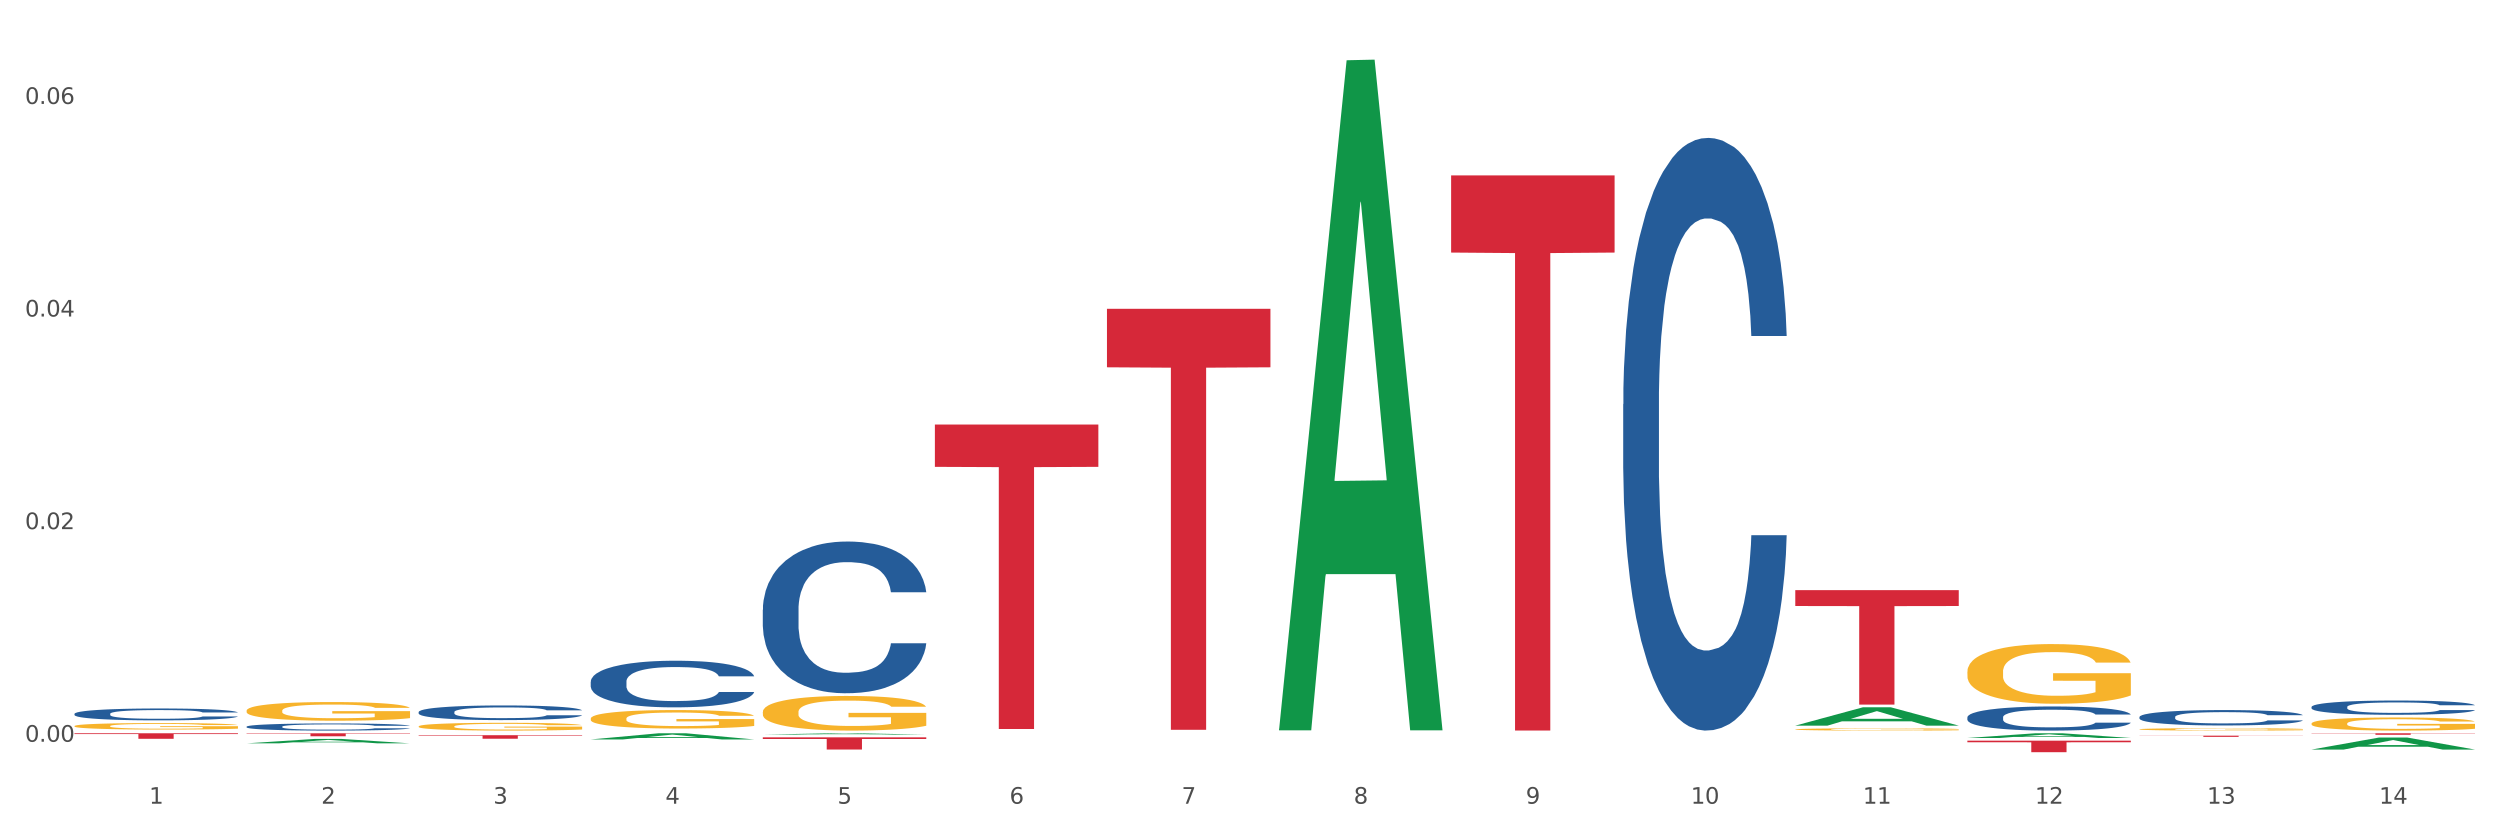 <?xml version="1.0" encoding="utf-8" standalone="no"?>
<!DOCTYPE svg PUBLIC "-//W3C//DTD SVG 1.1//EN"
  "http://www.w3.org/Graphics/SVG/1.1/DTD/svg11.dtd">
<svg xmlns:xlink="http://www.w3.org/1999/xlink" width="1080pt" height="360pt" viewBox="0 0 1080 360" xmlns="http://www.w3.org/2000/svg" version="1.1">
 <rect x="0" y="0" width="1080" height="360" fill="#333333" stroke="none"/>
 <defs>
  <style type="text/css">*{stroke-linejoin: round; stroke-linecap: butt}</style>
 </defs>
 <g id="figure_1">
  <g id="patch_1">
   <path d="M 0 360 
L 1080 360 
L 1080 0 
L 0 0 
z
" style="fill: #ffffff; stroke: #ffffff; stroke-linejoin: miter"/>
  </g>
  <g id="axes_1">
   <g id="matplotlib.axis_1">
    <g id="xtick_1">
     <g id="text_1">
      <!-- 1 -->
      <g style="fill: #4d4d4d" transform="translate(64.432 347.204) scale(0.096 -0.096)">
       <defs>
        <path id="DejaVuSans-31" d="M 794 531 
L 1825 531 
L 1825 4091 
L 703 3866 
L 703 4441 
L 1819 4666 
L 2450 4666 
L 2450 531 
L 3481 531 
L 3481 0 
L 794 0 
L 794 531 
z
" transform="scale(0.016)"/>
       </defs>
       <use xlink:href="#DejaVuSans-31"/>
      </g>
     </g>
    </g>
    <g id="xtick_2">
     <g id="text_2">
      <!-- 2 -->
      <g style="fill: #4d4d4d" transform="translate(138.771 347.204) scale(0.096 -0.096)">
       <defs>
        <path id="DejaVuSans-32" d="M 1228 531 
L 3431 531 
L 3431 0 
L 469 0 
L 469 531 
Q 828 903 1448 1529 
Q 2069 2156 2228 2338 
Q 2531 2678 2651 2914 
Q 2772 3150 2772 3378 
Q 2772 3750 2511 3984 
Q 2250 4219 1831 4219 
Q 1534 4219 1204 4116 
Q 875 4013 500 3803 
L 500 4441 
Q 881 4594 1212 4672 
Q 1544 4750 1819 4750 
Q 2544 4750 2975 4387 
Q 3406 4025 3406 3419 
Q 3406 3131 3298 2873 
Q 3191 2616 2906 2266 
Q 2828 2175 2409 1742 
Q 1991 1309 1228 531 
z
" transform="scale(0.016)"/>
       </defs>
       <use xlink:href="#DejaVuSans-32"/>
      </g>
     </g>
    </g>
    <g id="xtick_3">
     <g id="text_3">
      <!-- 3 -->
      <g style="fill: #4d4d4d" transform="translate(213.109 347.204) scale(0.096 -0.096)">
       <defs>
        <path id="DejaVuSans-33" d="M 2597 2516 
Q 3050 2419 3304 2112 
Q 3559 1806 3559 1356 
Q 3559 666 3084 287 
Q 2609 -91 1734 -91 
Q 1441 -91 1130 -33 
Q 819 25 488 141 
L 488 750 
Q 750 597 1062 519 
Q 1375 441 1716 441 
Q 2309 441 2620 675 
Q 2931 909 2931 1356 
Q 2931 1769 2642 2001 
Q 2353 2234 1838 2234 
L 1294 2234 
L 1294 2753 
L 1863 2753 
Q 2328 2753 2575 2939 
Q 2822 3125 2822 3475 
Q 2822 3834 2567 4026 
Q 2313 4219 1838 4219 
Q 1578 4219 1281 4162 
Q 984 4106 628 3988 
L 628 4550 
Q 988 4650 1302 4700 
Q 1616 4750 1894 4750 
Q 2613 4750 3031 4423 
Q 3450 4097 3450 3541 
Q 3450 3153 3228 2886 
Q 3006 2619 2597 2516 
z
" transform="scale(0.016)"/>
       </defs>
       <use xlink:href="#DejaVuSans-33"/>
      </g>
     </g>
    </g>
    <g id="xtick_4">
     <g id="text_4">
      <!-- 4 -->
      <g style="fill: #4d4d4d" transform="translate(287.448 347.204) scale(0.096 -0.096)">
       <defs>
        <path id="DejaVuSans-34" d="M 2419 4116 
L 825 1625 
L 2419 1625 
L 2419 4116 
z
M 2253 4666 
L 3047 4666 
L 3047 1625 
L 3713 1625 
L 3713 1100 
L 3047 1100 
L 3047 0 
L 2419 0 
L 2419 1100 
L 313 1100 
L 313 1709 
L 2253 4666 
z
" transform="scale(0.016)"/>
       </defs>
       <use xlink:href="#DejaVuSans-34"/>
      </g>
     </g>
    </g>
    <g id="xtick_5">
     <g id="text_5">
      <!-- 5 -->
      <g style="fill: #4d4d4d" transform="translate(361.787 347.204) scale(0.096 -0.096)">
       <defs>
        <path id="DejaVuSans-35" d="M 691 4666 
L 3169 4666 
L 3169 4134 
L 1269 4134 
L 1269 2991 
Q 1406 3038 1543 3061 
Q 1681 3084 1819 3084 
Q 2600 3084 3056 2656 
Q 3513 2228 3513 1497 
Q 3513 744 3044 326 
Q 2575 -91 1722 -91 
Q 1428 -91 1123 -41 
Q 819 9 494 109 
L 494 744 
Q 775 591 1075 516 
Q 1375 441 1709 441 
Q 2250 441 2565 725 
Q 2881 1009 2881 1497 
Q 2881 1984 2565 2268 
Q 2250 2553 1709 2553 
Q 1456 2553 1204 2497 
Q 953 2441 691 2322 
L 691 4666 
z
" transform="scale(0.016)"/>
       </defs>
       <use xlink:href="#DejaVuSans-35"/>
      </g>
     </g>
    </g>
    <g id="xtick_6">
     <g id="text_6">
      <!-- 6 -->
      <g style="fill: #4d4d4d" transform="translate(436.125 347.204) scale(0.096 -0.096)">
       <defs>
        <path id="DejaVuSans-36" d="M 2113 2584 
Q 1688 2584 1439 2293 
Q 1191 2003 1191 1497 
Q 1191 994 1439 701 
Q 1688 409 2113 409 
Q 2538 409 2786 701 
Q 3034 994 3034 1497 
Q 3034 2003 2786 2293 
Q 2538 2584 2113 2584 
z
M 3366 4563 
L 3366 3988 
Q 3128 4100 2886 4159 
Q 2644 4219 2406 4219 
Q 1781 4219 1451 3797 
Q 1122 3375 1075 2522 
Q 1259 2794 1537 2939 
Q 1816 3084 2150 3084 
Q 2853 3084 3261 2657 
Q 3669 2231 3669 1497 
Q 3669 778 3244 343 
Q 2819 -91 2113 -91 
Q 1303 -91 875 529 
Q 447 1150 447 2328 
Q 447 3434 972 4092 
Q 1497 4750 2381 4750 
Q 2619 4750 2861 4703 
Q 3103 4656 3366 4563 
z
" transform="scale(0.016)"/>
       </defs>
       <use xlink:href="#DejaVuSans-36"/>
      </g>
     </g>
    </g>
    <g id="xtick_7">
     <g id="text_7">
      <!-- 7 -->
      <g style="fill: #4d4d4d" transform="translate(510.464 347.204) scale(0.096 -0.096)">
       <defs>
        <path id="DejaVuSans-37" d="M 525 4666 
L 3525 4666 
L 3525 4397 
L 1831 0 
L 1172 0 
L 2766 4134 
L 525 4134 
L 525 4666 
z
" transform="scale(0.016)"/>
       </defs>
       <use xlink:href="#DejaVuSans-37"/>
      </g>
     </g>
    </g>
    <g id="xtick_8">
     <g id="text_8">
      <!-- 8 -->
      <g style="fill: #4d4d4d" transform="translate(584.803 347.204) scale(0.096 -0.096)">
       <defs>
        <path id="DejaVuSans-38" d="M 2034 2216 
Q 1584 2216 1326 1975 
Q 1069 1734 1069 1313 
Q 1069 891 1326 650 
Q 1584 409 2034 409 
Q 2484 409 2743 651 
Q 3003 894 3003 1313 
Q 3003 1734 2745 1975 
Q 2488 2216 2034 2216 
z
M 1403 2484 
Q 997 2584 770 2862 
Q 544 3141 544 3541 
Q 544 4100 942 4425 
Q 1341 4750 2034 4750 
Q 2731 4750 3128 4425 
Q 3525 4100 3525 3541 
Q 3525 3141 3298 2862 
Q 3072 2584 2669 2484 
Q 3125 2378 3379 2068 
Q 3634 1759 3634 1313 
Q 3634 634 3220 271 
Q 2806 -91 2034 -91 
Q 1263 -91 848 271 
Q 434 634 434 1313 
Q 434 1759 690 2068 
Q 947 2378 1403 2484 
z
M 1172 3481 
Q 1172 3119 1398 2916 
Q 1625 2713 2034 2713 
Q 2441 2713 2670 2916 
Q 2900 3119 2900 3481 
Q 2900 3844 2670 4047 
Q 2441 4250 2034 4250 
Q 1625 4250 1398 4047 
Q 1172 3844 1172 3481 
z
" transform="scale(0.016)"/>
       </defs>
       <use xlink:href="#DejaVuSans-38"/>
      </g>
     </g>
    </g>
    <g id="xtick_9">
     <g id="text_9">
      <!-- 9 -->
      <g style="fill: #4d4d4d" transform="translate(659.142 347.204) scale(0.096 -0.096)">
       <defs>
        <path id="DejaVuSans-39" d="M 703 97 
L 703 672 
Q 941 559 1184 500 
Q 1428 441 1663 441 
Q 2288 441 2617 861 
Q 2947 1281 2994 2138 
Q 2813 1869 2534 1725 
Q 2256 1581 1919 1581 
Q 1219 1581 811 2004 
Q 403 2428 403 3163 
Q 403 3881 828 4315 
Q 1253 4750 1959 4750 
Q 2769 4750 3195 4129 
Q 3622 3509 3622 2328 
Q 3622 1225 3098 567 
Q 2575 -91 1691 -91 
Q 1453 -91 1209 -44 
Q 966 3 703 97 
z
M 1959 2075 
Q 2384 2075 2632 2365 
Q 2881 2656 2881 3163 
Q 2881 3666 2632 3958 
Q 2384 4250 1959 4250 
Q 1534 4250 1286 3958 
Q 1038 3666 1038 3163 
Q 1038 2656 1286 2365 
Q 1534 2075 1959 2075 
z
" transform="scale(0.016)"/>
       </defs>
       <use xlink:href="#DejaVuSans-39"/>
      </g>
     </g>
    </g>
    <g id="xtick_10">
     <g id="text_10">
      <!-- 10 -->
      <g style="fill: #4d4d4d" transform="translate(730.426 347.204) scale(0.096 -0.096)">
       <defs>
        <path id="DejaVuSans-30" d="M 2034 4250 
Q 1547 4250 1301 3770 
Q 1056 3291 1056 2328 
Q 1056 1369 1301 889 
Q 1547 409 2034 409 
Q 2525 409 2770 889 
Q 3016 1369 3016 2328 
Q 3016 3291 2770 3770 
Q 2525 4250 2034 4250 
z
M 2034 4750 
Q 2819 4750 3233 4129 
Q 3647 3509 3647 2328 
Q 3647 1150 3233 529 
Q 2819 -91 2034 -91 
Q 1250 -91 836 529 
Q 422 1150 422 2328 
Q 422 3509 836 4129 
Q 1250 4750 2034 4750 
z
" transform="scale(0.016)"/>
       </defs>
       <use xlink:href="#DejaVuSans-31"/>
       <use xlink:href="#DejaVuSans-30" transform="translate(63.623 0)"/>
      </g>
     </g>
    </g>
    <g id="xtick_11">
     <g id="text_11">
      <!-- 11 -->
      <g style="fill: #4d4d4d" transform="translate(804.765 347.204) scale(0.096 -0.096)">
       <use xlink:href="#DejaVuSans-31"/>
       <use xlink:href="#DejaVuSans-31" transform="translate(63.623 0)"/>
      </g>
     </g>
    </g>
    <g id="xtick_12">
     <g id="text_12">
      <!-- 12 -->
      <g style="fill: #4d4d4d" transform="translate(879.104 347.204) scale(0.096 -0.096)">
       <use xlink:href="#DejaVuSans-31"/>
       <use xlink:href="#DejaVuSans-32" transform="translate(63.623 0)"/>
      </g>
     </g>
    </g>
    <g id="xtick_13">
     <g id="text_13">
      <!-- 13 -->
      <g style="fill: #4d4d4d" transform="translate(953.442 347.204) scale(0.096 -0.096)">
       <use xlink:href="#DejaVuSans-31"/>
       <use xlink:href="#DejaVuSans-33" transform="translate(63.623 0)"/>
      </g>
     </g>
    </g>
    <g id="xtick_14">
     <g id="text_14">
      <!-- 14 -->
      <g style="fill: #4d4d4d" transform="translate(1027.781 347.204) scale(0.096 -0.096)">
       <use xlink:href="#DejaVuSans-31"/>
       <use xlink:href="#DejaVuSans-34" transform="translate(63.623 0)"/>
      </g>
     </g>
    </g>
    <g id="xtick_15"/>
    <g id="xtick_16"/>
    <g id="xtick_17"/>
    <g id="xtick_18"/>
    <g id="xtick_19"/>
    <g id="xtick_20"/>
    <g id="xtick_21"/>
    <g id="xtick_22"/>
    <g id="xtick_23"/>
    <g id="xtick_24"/>
    <g id="xtick_25"/>
    <g id="xtick_26"/>
    <g id="xtick_27"/>
   </g>
   <g id="matplotlib.axis_2">
    <g id="ytick_1">
     <g id="text_15">
      <!-- 0.00 -->
      <g style="fill: #4d4d4d" transform="translate(10.8 320.43) scale(0.096 -0.096)">
       <defs>
        <path id="DejaVuSans-2e" d="M 684 794 
L 1344 794 
L 1344 0 
L 684 0 
L 684 794 
z
" transform="scale(0.016)"/>
       </defs>
       <use xlink:href="#DejaVuSans-30"/>
       <use xlink:href="#DejaVuSans-2e" transform="translate(63.623 0)"/>
       <use xlink:href="#DejaVuSans-30" transform="translate(95.41 0)"/>
       <use xlink:href="#DejaVuSans-30" transform="translate(159.033 0)"/>
      </g>
     </g>
    </g>
    <g id="ytick_2">
     <g id="text_16">
      <!-- 0.02 -->
      <g style="fill: #4d4d4d" transform="translate(10.8 228.587) scale(0.096 -0.096)">
       <use xlink:href="#DejaVuSans-30"/>
       <use xlink:href="#DejaVuSans-2e" transform="translate(63.623 0)"/>
       <use xlink:href="#DejaVuSans-30" transform="translate(95.41 0)"/>
       <use xlink:href="#DejaVuSans-32" transform="translate(159.033 0)"/>
      </g>
     </g>
    </g>
    <g id="ytick_3">
     <g id="text_17">
      <!-- 0.04 -->
      <g style="fill: #4d4d4d" transform="translate(10.8 136.744) scale(0.096 -0.096)">
       <use xlink:href="#DejaVuSans-30"/>
       <use xlink:href="#DejaVuSans-2e" transform="translate(63.623 0)"/>
       <use xlink:href="#DejaVuSans-30" transform="translate(95.41 0)"/>
       <use xlink:href="#DejaVuSans-34" transform="translate(159.033 0)"/>
      </g>
     </g>
    </g>
    <g id="ytick_4">
     <g id="text_18">
      <!-- 0.06 -->
      <g style="fill: #4d4d4d" transform="translate(10.8 44.901) scale(0.096 -0.096)">
       <use xlink:href="#DejaVuSans-30"/>
       <use xlink:href="#DejaVuSans-2e" transform="translate(63.623 0)"/>
       <use xlink:href="#DejaVuSans-30" transform="translate(95.41 0)"/>
       <use xlink:href="#DejaVuSans-36" transform="translate(159.033 0)"/>
      </g>
     </g>
    </g>
    <g id="ytick_5"/>
    <g id="ytick_6"/>
    <g id="ytick_7"/>
   </g>
   <g id="PolyCollection_1">
    <path d="M 106.514 321.127 
L 106.587 321.126 
L 135.709 319.233 
L 147.795 319.232 
L 177.135 321.131 
L 163.157 321.131 
L 156.823 320.689 
L 126.754 320.689 
L 126.535 320.696 
L 120.42 321.131 
L 106.514 321.131 
L 106.514 321.127 
L 130.54 320.425 
L 153.037 320.423 
L 141.897 319.636 
L 141.752 319.633 
L 141.606 319.638 
L 130.467 320.423 
L 130.54 320.425 
L 106.514 321.127 
z
" clip-path="url(#p56c456ea29)" style="fill: #109648"/>
    <path d="M 255.191 319.439 
L 255.264 319.436 
L 284.386 316.785 
L 296.472 316.783 
L 325.813 319.444 
L 311.834 319.444 
L 305.5 318.824 
L 275.431 318.824 
L 275.213 318.834 
L 269.097 319.444 
L 255.191 319.444 
L 255.191 319.439 
L 279.217 318.454 
L 301.714 318.452 
L 290.575 317.35 
L 290.429 317.345 
L 290.284 317.352 
L 279.144 318.452 
L 279.217 318.454 
L 255.191 319.439 
z
" clip-path="url(#p56c456ea29)" style="fill: #109648"/>
    <path d="M 329.53 317.354 
L 329.603 317.353 
L 358.725 316.783 
L 370.811 316.783 
L 400.152 317.355 
L 386.173 317.355 
L 379.839 317.222 
L 349.77 317.222 
L 349.551 317.224 
L 343.436 317.355 
L 329.53 317.355 
L 329.53 317.354 
L 353.556 317.142 
L 376.053 317.142 
L 364.914 316.905 
L 364.768 316.904 
L 364.622 316.905 
L 353.483 317.142 
L 353.556 317.142 
L 329.53 317.354 
z
" clip-path="url(#p56c456ea29)" style="fill: #109648"/>
    <path d="M 552.546 314.963 
L 552.619 314.691 
L 581.741 26.032 
L 593.827 25.759 
L 623.168 315.508 
L 609.189 315.508 
L 602.855 248.036 
L 572.786 248.036 
L 572.568 249.124 
L 566.452 315.508 
L 552.546 315.508 
L 552.546 314.963 
L 576.572 207.77 
L 599.069 207.498 
L 587.93 87.518 
L 587.784 86.974 
L 587.638 87.79 
L 576.499 207.498 
L 576.572 207.77 
L 552.546 314.963 
z
" clip-path="url(#p56c456ea29)" style="fill: #109648"/>
    <path d="M 329.53 263.39 
L 329.613 263.33 
L 329.613 261.654 
L 329.864 259.379 
L 330.782 255.188 
L 331.951 252.015 
L 333.954 248.304 
L 335.039 246.747 
L 336.458 245.011 
L 339.38 242.197 
L 342.719 239.803 
L 345.057 238.486 
L 346.81 237.648 
L 350.733 236.151 
L 352.987 235.493 
L 355.324 234.954 
L 357.328 234.595 
L 360.667 234.176 
L 363.338 233.996 
L 366.427 233.936 
L 369.015 233.996 
L 372.437 234.235 
L 377.446 234.954 
L 379.366 235.373 
L 381.954 236.091 
L 384.625 237.049 
L 386.795 238.007 
L 389.3 239.384 
L 391.887 241.18 
L 394.392 243.455 
L 396.145 245.55 
L 397.564 247.765 
L 398.816 250.459 
L 399.734 253.392 
L 400.152 255.847 
L 384.875 255.847 
L 384.458 253.632 
L 383.623 251.237 
L 382.788 249.621 
L 381.87 248.304 
L 380.451 246.807 
L 379.199 245.849 
L 377.112 244.712 
L 375.192 243.993 
L 373.606 243.574 
L 371.686 243.215 
L 367.595 242.856 
L 364.674 242.856 
L 362.837 242.976 
L 360.583 243.275 
L 358.663 243.694 
L 356.41 244.412 
L 354.656 245.191 
L 352.903 246.208 
L 351.902 246.927 
L 350.399 248.244 
L 349.397 249.321 
L 348.062 251.177 
L 347.31 252.494 
L 345.975 255.907 
L 345.391 258.421 
L 345.14 260.157 
L 344.973 262.073 
L 344.973 271.412 
L 345.474 275.602 
L 345.891 277.398 
L 346.559 279.433 
L 347.811 282.068 
L 349.648 284.642 
L 351.568 286.498 
L 353.154 287.635 
L 354.656 288.473 
L 356.159 289.132 
L 357.996 289.73 
L 359.498 290.089 
L 361.752 290.449 
L 364.423 290.628 
L 366.51 290.628 
L 370.768 290.329 
L 372.688 290.03 
L 374.524 289.611 
L 376.528 288.952 
L 378.114 288.234 
L 379.032 287.695 
L 380.534 286.557 
L 381.703 285.36 
L 382.705 283.983 
L 383.373 282.786 
L 384.124 280.99 
L 384.708 278.955 
L 384.875 277.877 
L 400.152 277.877 
L 399.818 280.032 
L 399.233 282.127 
L 398.065 284.941 
L 397.146 286.557 
L 395.727 288.533 
L 394.225 290.209 
L 392.138 292.065 
L 390.218 293.442 
L 388.214 294.639 
L 386.044 295.717 
L 382.121 297.213 
L 380.701 297.632 
L 377.696 298.351 
L 375.359 298.77 
L 371.936 299.189 
L 368.43 299.428 
L 364.757 299.488 
L 361.502 299.369 
L 357.912 299.009 
L 355.658 298.65 
L 353.154 298.111 
L 350.232 297.273 
L 347.477 296.256 
L 344.89 295.058 
L 342.469 293.681 
L 340.215 292.125 
L 337.293 289.551 
L 335.123 287.036 
L 333.537 284.702 
L 332.452 282.726 
L 331.366 280.212 
L 330.782 278.476 
L 329.864 274.285 
L 329.53 270.394 
L 329.53 263.39 
z
" clip-path="url(#p56c456ea29)" style="fill: #255c99"/>
    <path d="M 924.24 309.738 
L 924.323 309.732 
L 924.323 309.562 
L 924.573 309.331 
L 925.492 308.905 
L 926.66 308.583 
L 928.664 308.206 
L 929.749 308.048 
L 931.168 307.871 
L 934.09 307.585 
L 937.429 307.342 
L 939.766 307.208 
L 941.519 307.123 
L 945.443 306.971 
L 947.697 306.904 
L 950.034 306.85 
L 952.037 306.813 
L 955.377 306.771 
L 958.048 306.752 
L 961.136 306.746 
L 963.724 306.752 
L 967.147 306.777 
L 972.155 306.85 
L 974.075 306.892 
L 976.663 306.965 
L 979.335 307.062 
L 981.505 307.16 
L 984.009 307.3 
L 986.597 307.482 
L 989.101 307.713 
L 990.854 307.926 
L 992.273 308.151 
L 993.526 308.425 
L 994.444 308.722 
L 994.861 308.972 
L 979.585 308.972 
L 979.168 308.747 
L 978.333 308.504 
L 977.498 308.339 
L 976.58 308.206 
L 975.161 308.054 
L 973.908 307.956 
L 971.822 307.841 
L 969.902 307.768 
L 968.316 307.725 
L 966.396 307.689 
L 962.305 307.652 
L 959.383 307.652 
L 957.547 307.664 
L 955.293 307.695 
L 953.373 307.737 
L 951.119 307.81 
L 949.366 307.889 
L 947.613 307.993 
L 946.611 308.066 
L 945.109 308.2 
L 944.107 308.309 
L 942.771 308.497 
L 942.02 308.631 
L 940.685 308.978 
L 940.1 309.233 
L 939.85 309.41 
L 939.683 309.604 
L 939.683 310.553 
L 940.184 310.978 
L 940.601 311.161 
L 941.269 311.367 
L 942.521 311.635 
L 944.358 311.896 
L 946.278 312.085 
L 947.864 312.201 
L 949.366 312.286 
L 950.869 312.353 
L 952.705 312.413 
L 954.208 312.45 
L 956.462 312.486 
L 959.133 312.505 
L 961.22 312.505 
L 965.477 312.474 
L 967.397 312.444 
L 969.234 312.401 
L 971.237 312.334 
L 972.823 312.261 
L 973.742 312.207 
L 975.244 312.091 
L 976.413 311.969 
L 977.415 311.83 
L 978.082 311.708 
L 978.834 311.526 
L 979.418 311.319 
L 979.585 311.209 
L 994.861 311.209 
L 994.527 311.428 
L 993.943 311.641 
L 992.774 311.927 
L 991.856 312.091 
L 990.437 312.292 
L 988.934 312.462 
L 986.847 312.65 
L 984.927 312.79 
L 982.924 312.912 
L 980.754 313.021 
L 976.83 313.173 
L 975.411 313.216 
L 972.406 313.289 
L 970.069 313.331 
L 966.646 313.374 
L 963.14 313.398 
L 959.467 313.404 
L 956.211 313.392 
L 952.622 313.356 
L 950.368 313.319 
L 947.864 313.265 
L 944.942 313.179 
L 942.187 313.076 
L 939.599 312.954 
L 937.178 312.815 
L 934.925 312.657 
L 932.003 312.395 
L 929.832 312.14 
L 928.246 311.903 
L 927.161 311.702 
L 926.076 311.447 
L 925.492 311.27 
L 924.573 310.845 
L 924.24 310.449 
L 924.24 309.738 
z
" clip-path="url(#p56c456ea29)" style="fill: #255c99"/>
    <path d="M 849.901 309.875 
L 849.984 309.865 
L 849.984 309.598 
L 850.235 309.236 
L 851.153 308.57 
L 852.322 308.065 
L 854.325 307.474 
L 855.41 307.226 
L 856.829 306.95 
L 859.751 306.502 
L 863.09 306.121 
L 865.428 305.912 
L 867.181 305.778 
L 871.104 305.54 
L 873.358 305.436 
L 875.695 305.35 
L 877.699 305.293 
L 881.038 305.226 
L 883.709 305.197 
L 886.798 305.188 
L 889.386 305.197 
L 892.808 305.236 
L 897.817 305.35 
L 899.737 305.416 
L 902.325 305.531 
L 904.996 305.683 
L 907.166 305.836 
L 909.671 306.055 
L 912.258 306.341 
L 914.763 306.702 
L 916.516 307.036 
L 917.935 307.388 
L 919.187 307.817 
L 920.105 308.284 
L 920.523 308.674 
L 905.246 308.674 
L 904.829 308.322 
L 903.994 307.941 
L 903.159 307.684 
L 902.241 307.474 
L 900.822 307.236 
L 899.57 307.084 
L 897.483 306.903 
L 895.563 306.788 
L 893.977 306.722 
L 892.057 306.664 
L 887.966 306.607 
L 885.045 306.607 
L 883.208 306.626 
L 880.954 306.674 
L 879.034 306.741 
L 876.78 306.855 
L 875.027 306.979 
L 873.274 307.141 
L 872.273 307.255 
L 870.77 307.465 
L 869.768 307.636 
L 868.433 307.931 
L 867.681 308.141 
L 866.346 308.684 
L 865.761 309.084 
L 865.511 309.36 
L 865.344 309.665 
L 865.344 311.151 
L 865.845 311.818 
L 866.262 312.104 
L 866.93 312.427 
L 868.182 312.847 
L 870.019 313.256 
L 871.939 313.552 
L 873.525 313.733 
L 875.027 313.866 
L 876.53 313.971 
L 878.367 314.066 
L 879.869 314.123 
L 882.123 314.18 
L 884.794 314.209 
L 886.881 314.209 
L 891.139 314.161 
L 893.059 314.114 
L 894.895 314.047 
L 896.899 313.942 
L 898.485 313.828 
L 899.403 313.742 
L 900.905 313.561 
L 902.074 313.371 
L 903.076 313.151 
L 903.744 312.961 
L 904.495 312.675 
L 905.079 312.351 
L 905.246 312.18 
L 920.523 312.18 
L 920.189 312.523 
L 919.604 312.856 
L 918.436 313.304 
L 917.517 313.561 
L 916.098 313.875 
L 914.596 314.142 
L 912.509 314.437 
L 910.589 314.657 
L 908.585 314.847 
L 906.415 315.019 
L 902.491 315.257 
L 901.072 315.323 
L 898.067 315.438 
L 895.73 315.504 
L 892.307 315.571 
L 888.801 315.609 
L 885.128 315.619 
L 881.873 315.6 
L 878.283 315.542 
L 876.029 315.485 
L 873.525 315.4 
L 870.603 315.266 
L 867.848 315.104 
L 865.261 314.914 
L 862.84 314.695 
L 860.586 314.447 
L 857.664 314.037 
L 855.494 313.637 
L 853.908 313.266 
L 852.823 312.951 
L 851.737 312.551 
L 851.153 312.275 
L 850.235 311.608 
L 849.901 310.989 
L 849.901 309.875 
z
" clip-path="url(#p56c456ea29)" style="fill: #255c99"/>
    <path d="M 32.175 308.369 
L 32.258 308.364 
L 32.258 308.232 
L 32.509 308.054 
L 33.427 307.726 
L 34.596 307.477 
L 36.599 307.187 
L 37.684 307.065 
L 39.104 306.929 
L 42.025 306.708 
L 45.364 306.52 
L 47.702 306.417 
L 49.455 306.352 
L 53.378 306.234 
L 55.632 306.183 
L 57.969 306.141 
L 59.973 306.112 
L 63.312 306.08 
L 65.983 306.066 
L 69.072 306.061 
L 71.66 306.066 
L 75.082 306.084 
L 80.091 306.141 
L 82.011 306.173 
L 84.599 306.23 
L 87.27 306.305 
L 89.44 306.38 
L 91.945 306.488 
L 94.533 306.628 
L 97.037 306.807 
L 98.79 306.971 
L 100.209 307.144 
L 101.461 307.355 
L 102.379 307.585 
L 102.797 307.778 
L 87.52 307.778 
L 87.103 307.604 
L 86.268 307.416 
L 85.434 307.29 
L 84.515 307.187 
L 83.096 307.069 
L 81.844 306.994 
L 79.757 306.905 
L 77.837 306.849 
L 76.251 306.816 
L 74.331 306.788 
L 70.241 306.76 
L 67.319 306.76 
L 65.482 306.769 
L 63.229 306.793 
L 61.309 306.825 
L 59.055 306.882 
L 57.302 306.943 
L 55.549 307.022 
L 54.547 307.079 
L 53.044 307.182 
L 52.043 307.266 
L 50.707 307.412 
L 49.956 307.515 
L 48.62 307.782 
L 48.036 307.979 
L 47.785 308.115 
L 47.618 308.265 
L 47.618 308.997 
L 48.119 309.325 
L 48.537 309.466 
L 49.204 309.626 
L 50.457 309.832 
L 52.293 310.034 
L 54.213 310.179 
L 55.799 310.268 
L 57.302 310.334 
L 58.804 310.385 
L 60.641 310.432 
L 62.143 310.46 
L 64.397 310.489 
L 67.069 310.503 
L 69.155 310.503 
L 73.413 310.479 
L 75.333 310.456 
L 77.169 310.423 
L 79.173 310.371 
L 80.759 310.315 
L 81.677 310.273 
L 83.18 310.184 
L 84.348 310.09 
L 85.35 309.982 
L 86.018 309.888 
L 86.769 309.747 
L 87.353 309.588 
L 87.52 309.504 
L 102.797 309.504 
L 102.463 309.672 
L 101.879 309.837 
L 100.71 310.057 
L 99.792 310.184 
L 98.372 310.338 
L 96.87 310.47 
L 94.783 310.615 
L 92.863 310.723 
L 90.86 310.817 
L 88.689 310.901 
L 84.766 311.019 
L 83.347 311.051 
L 80.341 311.108 
L 78.004 311.141 
L 74.581 311.173 
L 71.075 311.192 
L 67.402 311.197 
L 64.147 311.187 
L 60.557 311.159 
L 58.303 311.131 
L 55.799 311.089 
L 52.877 311.023 
L 50.123 310.944 
L 47.535 310.85 
L 45.114 310.742 
L 42.86 310.62 
L 39.938 310.418 
L 37.768 310.221 
L 36.182 310.038 
L 35.097 309.884 
L 34.011 309.687 
L 33.427 309.55 
L 32.509 309.222 
L 32.175 308.917 
L 32.175 308.369 
z
" clip-path="url(#p56c456ea29)" style="fill: #255c99"/>
    <path d="M 998.578 305.395 
L 998.662 305.389 
L 998.662 305.231 
L 998.912 305.017 
L 999.83 304.623 
L 1000.999 304.325 
L 1003.003 303.976 
L 1004.088 303.829 
L 1005.507 303.666 
L 1008.429 303.401 
L 1011.768 303.176 
L 1014.105 303.052 
L 1015.858 302.973 
L 1019.781 302.832 
L 1022.035 302.77 
L 1024.373 302.72 
L 1026.376 302.686 
L 1029.715 302.647 
L 1032.387 302.63 
L 1035.475 302.624 
L 1038.063 302.63 
L 1041.486 302.652 
L 1046.494 302.72 
L 1048.414 302.759 
L 1051.002 302.827 
L 1053.673 302.917 
L 1055.844 303.007 
L 1058.348 303.136 
L 1060.936 303.305 
L 1063.44 303.519 
L 1065.193 303.716 
L 1066.612 303.925 
L 1067.864 304.178 
L 1068.783 304.454 
L 1069.2 304.685 
L 1053.924 304.685 
L 1053.506 304.477 
L 1052.671 304.251 
L 1051.837 304.099 
L 1050.918 303.976 
L 1049.499 303.835 
L 1048.247 303.745 
L 1046.16 303.638 
L 1044.24 303.57 
L 1042.654 303.531 
L 1040.734 303.497 
L 1036.644 303.463 
L 1033.722 303.463 
L 1031.886 303.474 
L 1029.632 303.503 
L 1027.712 303.542 
L 1025.458 303.61 
L 1023.705 303.683 
L 1021.952 303.778 
L 1020.95 303.846 
L 1019.448 303.97 
L 1018.446 304.071 
L 1017.11 304.246 
L 1016.359 304.37 
L 1015.023 304.691 
L 1014.439 304.927 
L 1014.188 305.091 
L 1014.022 305.271 
L 1014.022 306.149 
L 1014.522 306.543 
L 1014.94 306.712 
L 1015.608 306.904 
L 1016.86 307.152 
L 1018.696 307.394 
L 1020.616 307.568 
L 1022.202 307.675 
L 1023.705 307.754 
L 1025.207 307.816 
L 1027.044 307.872 
L 1028.547 307.906 
L 1030.8 307.94 
L 1033.472 307.957 
L 1035.559 307.957 
L 1039.816 307.929 
L 1041.736 307.901 
L 1043.572 307.861 
L 1045.576 307.799 
L 1047.162 307.732 
L 1048.08 307.681 
L 1049.583 307.574 
L 1050.752 307.461 
L 1051.753 307.332 
L 1052.421 307.219 
L 1053.172 307.05 
L 1053.757 306.859 
L 1053.924 306.757 
L 1069.2 306.757 
L 1068.866 306.96 
L 1068.282 307.157 
L 1067.113 307.422 
L 1066.195 307.574 
L 1064.776 307.76 
L 1063.273 307.917 
L 1061.186 308.092 
L 1059.266 308.221 
L 1057.263 308.334 
L 1055.092 308.435 
L 1051.169 308.576 
L 1049.75 308.616 
L 1046.745 308.683 
L 1044.407 308.723 
L 1040.985 308.762 
L 1037.479 308.785 
L 1033.806 308.79 
L 1030.55 308.779 
L 1026.96 308.745 
L 1024.707 308.711 
L 1022.202 308.661 
L 1019.281 308.582 
L 1016.526 308.486 
L 1013.938 308.374 
L 1011.517 308.244 
L 1009.263 308.098 
L 1006.342 307.855 
L 1004.171 307.619 
L 1002.585 307.399 
L 1001.5 307.214 
L 1000.415 306.977 
L 999.83 306.814 
L 998.912 306.42 
L 998.578 306.053 
L 998.578 305.395 
z
" clip-path="url(#p56c456ea29)" style="fill: #255c99"/>
    <path d="M 255.191 294.484 
L 255.275 294.466 
L 255.275 293.951 
L 255.525 293.251 
L 256.443 291.963 
L 257.612 290.988 
L 259.615 289.847 
L 260.701 289.369 
L 262.12 288.835 
L 265.041 287.971 
L 268.381 287.235 
L 270.718 286.83 
L 272.471 286.572 
L 276.394 286.112 
L 278.648 285.91 
L 280.986 285.744 
L 282.989 285.634 
L 286.328 285.505 
L 288.999 285.45 
L 292.088 285.431 
L 294.676 285.45 
L 298.098 285.523 
L 303.107 285.744 
L 305.027 285.873 
L 307.615 286.094 
L 310.286 286.388 
L 312.457 286.683 
L 314.961 287.106 
L 317.549 287.658 
L 320.053 288.357 
L 321.806 289.001 
L 323.225 289.682 
L 324.477 290.51 
L 325.396 291.411 
L 325.813 292.166 
L 310.537 292.166 
L 310.119 291.485 
L 309.284 290.749 
L 308.45 290.252 
L 307.531 289.847 
L 306.112 289.387 
L 304.86 289.093 
L 302.773 288.743 
L 300.853 288.523 
L 299.267 288.394 
L 297.347 288.283 
L 293.257 288.173 
L 290.335 288.173 
L 288.499 288.21 
L 286.245 288.302 
L 284.325 288.431 
L 282.071 288.651 
L 280.318 288.891 
L 278.565 289.203 
L 277.563 289.424 
L 276.06 289.829 
L 275.059 290.16 
L 273.723 290.731 
L 272.972 291.135 
L 271.636 292.184 
L 271.052 292.957 
L 270.801 293.491 
L 270.634 294.079 
L 270.634 296.95 
L 271.135 298.238 
L 271.553 298.79 
L 272.22 299.416 
L 273.473 300.225 
L 275.309 301.016 
L 277.229 301.587 
L 278.815 301.936 
L 280.318 302.194 
L 281.82 302.396 
L 283.657 302.58 
L 285.159 302.691 
L 287.413 302.801 
L 290.085 302.856 
L 292.172 302.856 
L 296.429 302.764 
L 298.349 302.672 
L 300.185 302.544 
L 302.189 302.341 
L 303.775 302.12 
L 304.693 301.955 
L 306.196 301.605 
L 307.364 301.237 
L 308.366 300.814 
L 309.034 300.446 
L 309.785 299.894 
L 310.37 299.268 
L 310.537 298.937 
L 325.813 298.937 
L 325.479 299.6 
L 324.895 300.244 
L 323.726 301.108 
L 322.808 301.605 
L 321.389 302.212 
L 319.886 302.728 
L 317.799 303.298 
L 315.879 303.721 
L 313.876 304.089 
L 311.705 304.42 
L 307.782 304.88 
L 306.363 305.009 
L 303.358 305.23 
L 301.02 305.359 
L 297.598 305.488 
L 294.092 305.561 
L 290.419 305.58 
L 287.163 305.543 
L 283.573 305.432 
L 281.32 305.322 
L 278.815 305.156 
L 275.893 304.899 
L 273.139 304.586 
L 270.551 304.218 
L 268.13 303.795 
L 265.876 303.316 
L 262.955 302.525 
L 260.784 301.752 
L 259.198 301.035 
L 258.113 300.428 
L 257.028 299.655 
L 256.443 299.121 
L 255.525 297.833 
L 255.191 296.637 
L 255.191 294.484 
z
" clip-path="url(#p56c456ea29)" style="fill: #255c99"/>
    <path d="M 180.852 307.597 
L 180.936 307.591 
L 180.936 307.429 
L 181.186 307.209 
L 182.105 306.804 
L 183.273 306.497 
L 185.277 306.139 
L 186.362 305.988 
L 187.781 305.821 
L 190.703 305.549 
L 194.042 305.317 
L 196.379 305.19 
L 198.132 305.109 
L 202.056 304.964 
L 204.31 304.901 
L 206.647 304.849 
L 208.65 304.814 
L 211.989 304.773 
L 214.661 304.756 
L 217.749 304.75 
L 220.337 304.756 
L 223.76 304.779 
L 228.768 304.849 
L 230.688 304.889 
L 233.276 304.959 
L 235.947 305.051 
L 238.118 305.144 
L 240.622 305.277 
L 243.21 305.45 
L 245.714 305.67 
L 247.467 305.873 
L 248.886 306.087 
L 250.139 306.347 
L 251.057 306.631 
L 251.474 306.868 
L 236.198 306.868 
L 235.78 306.654 
L 234.946 306.422 
L 234.111 306.266 
L 233.193 306.139 
L 231.774 305.994 
L 230.521 305.902 
L 228.434 305.792 
L 226.514 305.722 
L 224.928 305.682 
L 223.008 305.647 
L 218.918 305.612 
L 215.996 305.612 
L 214.16 305.624 
L 211.906 305.653 
L 209.986 305.693 
L 207.732 305.763 
L 205.979 305.838 
L 204.226 305.936 
L 203.224 306.006 
L 201.722 306.133 
L 200.72 306.237 
L 199.384 306.416 
L 198.633 306.544 
L 197.297 306.874 
L 196.713 307.117 
L 196.463 307.284 
L 196.296 307.469 
L 196.296 308.372 
L 196.797 308.777 
L 197.214 308.95 
L 197.882 309.147 
L 199.134 309.402 
L 200.97 309.651 
L 202.89 309.83 
L 204.476 309.94 
L 205.979 310.021 
L 207.482 310.084 
L 209.318 310.142 
L 210.821 310.177 
L 213.075 310.212 
L 215.746 310.229 
L 217.833 310.229 
L 222.09 310.2 
L 224.01 310.171 
L 225.847 310.131 
L 227.85 310.067 
L 229.436 309.998 
L 230.354 309.946 
L 231.857 309.836 
L 233.026 309.72 
L 234.027 309.587 
L 234.695 309.471 
L 235.447 309.298 
L 236.031 309.101 
L 236.198 308.997 
L 251.474 308.997 
L 251.14 309.205 
L 250.556 309.408 
L 249.387 309.679 
L 248.469 309.836 
L 247.05 310.027 
L 245.547 310.189 
L 243.46 310.368 
L 241.54 310.501 
L 239.537 310.617 
L 237.367 310.721 
L 233.443 310.865 
L 232.024 310.906 
L 229.019 310.975 
L 226.681 311.016 
L 223.259 311.056 
L 219.753 311.079 
L 216.08 311.085 
L 212.824 311.074 
L 209.235 311.039 
L 206.981 311.004 
L 204.476 310.952 
L 201.555 310.871 
L 198.8 310.773 
L 196.212 310.657 
L 193.791 310.524 
L 191.538 310.374 
L 188.616 310.125 
L 186.445 309.882 
L 184.859 309.656 
L 183.774 309.465 
L 182.689 309.222 
L 182.105 309.055 
L 181.186 308.65 
L 180.852 308.274 
L 180.852 307.597 
z
" clip-path="url(#p56c456ea29)" style="fill: #255c99"/>
    <path d="M 106.514 313.914 
L 106.597 313.911 
L 106.597 313.832 
L 106.848 313.725 
L 107.766 313.527 
L 108.935 313.377 
L 110.938 313.202 
L 112.023 313.128 
L 113.442 313.046 
L 116.364 312.913 
L 119.703 312.8 
L 122.04 312.738 
L 123.794 312.698 
L 127.717 312.628 
L 129.971 312.597 
L 132.308 312.571 
L 134.312 312.554 
L 137.651 312.535 
L 140.322 312.526 
L 143.411 312.523 
L 145.998 312.526 
L 149.421 312.537 
L 154.43 312.571 
L 156.35 312.591 
L 158.937 312.625 
L 161.609 312.67 
L 163.779 312.715 
L 166.283 312.78 
L 168.871 312.865 
L 171.376 312.973 
L 173.129 313.072 
L 174.548 313.176 
L 175.8 313.303 
L 176.718 313.442 
L 177.135 313.558 
L 161.859 313.558 
L 161.442 313.453 
L 160.607 313.34 
L 159.772 313.264 
L 158.854 313.202 
L 157.435 313.131 
L 156.183 313.086 
L 154.096 313.032 
L 152.176 312.998 
L 150.59 312.978 
L 148.67 312.961 
L 144.579 312.944 
L 141.658 312.944 
L 139.821 312.95 
L 137.567 312.964 
L 135.647 312.984 
L 133.393 313.018 
L 131.64 313.055 
L 129.887 313.103 
L 128.886 313.137 
L 127.383 313.199 
L 126.381 313.25 
L 125.046 313.337 
L 124.294 313.4 
L 122.959 313.561 
L 122.374 313.679 
L 122.124 313.761 
L 121.957 313.852 
L 121.957 314.293 
L 122.458 314.491 
L 122.875 314.576 
L 123.543 314.672 
L 124.795 314.796 
L 126.632 314.918 
L 128.552 315.005 
L 130.138 315.059 
L 131.64 315.098 
L 133.143 315.13 
L 134.979 315.158 
L 136.482 315.175 
L 138.736 315.192 
L 141.407 315.2 
L 143.494 315.2 
L 147.751 315.186 
L 149.671 315.172 
L 151.508 315.152 
L 153.511 315.121 
L 155.097 315.087 
L 156.016 315.062 
L 157.518 315.008 
L 158.687 314.951 
L 159.689 314.886 
L 160.357 314.83 
L 161.108 314.745 
L 161.692 314.649 
L 161.859 314.598 
L 177.135 314.598 
L 176.802 314.7 
L 176.217 314.799 
L 175.049 314.932 
L 174.13 315.008 
L 172.711 315.101 
L 171.209 315.18 
L 169.122 315.268 
L 167.202 315.333 
L 165.198 315.39 
L 163.028 315.441 
L 159.104 315.511 
L 157.685 315.531 
L 154.68 315.565 
L 152.343 315.585 
L 148.92 315.605 
L 145.414 315.616 
L 141.741 315.619 
L 138.486 315.613 
L 134.896 315.596 
L 132.642 315.579 
L 130.138 315.554 
L 127.216 315.514 
L 124.461 315.466 
L 121.874 315.409 
L 119.453 315.344 
L 117.199 315.271 
L 114.277 315.149 
L 112.107 315.031 
L 110.521 314.92 
L 109.435 314.827 
L 108.35 314.708 
L 107.766 314.626 
L 106.848 314.429 
L 106.514 314.245 
L 106.514 313.914 
z
" clip-path="url(#p56c456ea29)" style="fill: #255c99"/>
    <path d="M 701.223 174.618 
L 701.307 174.384 
L 701.307 167.837 
L 701.557 158.951 
L 702.476 142.583 
L 703.644 130.19 
L 705.648 115.692 
L 706.733 109.612 
L 708.152 102.831 
L 711.074 91.841 
L 714.413 82.488 
L 716.75 77.344 
L 718.503 74.07 
L 722.427 68.224 
L 724.681 65.652 
L 727.018 63.547 
L 729.021 62.145 
L 732.36 60.508 
L 735.032 59.806 
L 738.12 59.572 
L 740.708 59.806 
L 744.131 60.742 
L 749.139 63.547 
L 751.059 65.184 
L 753.647 67.99 
L 756.318 71.732 
L 758.489 75.473 
L 760.993 80.851 
L 763.581 87.866 
L 766.085 96.752 
L 767.838 104.936 
L 769.257 113.588 
L 770.51 124.11 
L 771.428 135.568 
L 771.845 145.155 
L 756.569 145.155 
L 756.151 136.503 
L 755.317 127.15 
L 754.482 120.836 
L 753.564 115.692 
L 752.145 109.846 
L 750.892 106.105 
L 748.805 101.662 
L 746.885 98.856 
L 745.299 97.219 
L 743.379 95.816 
L 739.289 94.413 
L 736.367 94.413 
L 734.531 94.881 
L 732.277 96.05 
L 730.357 97.687 
L 728.103 100.493 
L 726.35 103.533 
L 724.597 107.508 
L 723.595 110.314 
L 722.093 115.458 
L 721.091 119.667 
L 719.755 126.916 
L 719.004 132.06 
L 717.668 145.389 
L 717.084 155.21 
L 716.834 161.991 
L 716.667 169.473 
L 716.667 205.951 
L 717.168 222.32 
L 717.585 229.335 
L 718.253 237.285 
L 719.505 247.573 
L 721.341 257.628 
L 723.261 264.877 
L 724.847 269.32 
L 726.35 272.594 
L 727.853 275.166 
L 729.689 277.504 
L 731.192 278.907 
L 733.446 280.31 
L 736.117 281.011 
L 738.204 281.011 
L 742.461 279.842 
L 744.381 278.673 
L 746.218 277.036 
L 748.221 274.464 
L 749.807 271.658 
L 750.725 269.554 
L 752.228 265.111 
L 753.397 260.434 
L 754.398 255.056 
L 755.066 250.379 
L 755.818 243.364 
L 756.402 235.414 
L 756.569 231.205 
L 771.845 231.205 
L 771.511 239.623 
L 770.927 247.807 
L 769.758 258.797 
L 768.84 265.111 
L 767.421 272.827 
L 765.918 279.375 
L 763.831 286.623 
L 761.911 292.002 
L 759.908 296.678 
L 757.738 300.887 
L 753.814 306.733 
L 752.395 308.37 
L 749.39 311.176 
L 747.052 312.813 
L 743.63 314.449 
L 740.124 315.385 
L 736.451 315.619 
L 733.195 315.151 
L 729.606 313.748 
L 727.352 312.345 
L 724.847 310.24 
L 721.926 306.967 
L 719.171 302.992 
L 716.583 298.315 
L 714.162 292.937 
L 711.908 286.857 
L 708.987 276.802 
L 706.816 266.982 
L 705.23 257.862 
L 704.145 250.146 
L 703.06 240.325 
L 702.476 233.544 
L 701.557 217.175 
L 701.223 201.976 
L 701.223 174.618 
z
" clip-path="url(#p56c456ea29)" style="fill: #255c99"/>
    <path d="M 255.191 310.433 
L 255.275 310.426 
L 255.275 310.163 
L 255.441 309.937 
L 256.275 309.39 
L 257.526 308.938 
L 258.443 308.698 
L 259.36 308.501 
L 260.444 308.304 
L 261.778 308.1 
L 264.196 307.801 
L 265.697 307.648 
L 267.531 307.487 
L 270.866 307.254 
L 273.284 307.123 
L 275.786 307.013 
L 279.871 306.882 
L 282.539 306.824 
L 285.374 306.78 
L 288.793 306.751 
L 291.377 306.744 
L 297.047 306.766 
L 301.883 306.831 
L 304.218 306.882 
L 307.219 306.97 
L 308.804 307.028 
L 311.388 307.145 
L 314.057 307.298 
L 315.891 307.429 
L 318.642 307.677 
L 320.727 307.925 
L 322.645 308.231 
L 323.645 308.442 
L 324.395 308.639 
L 325.062 308.865 
L 325.73 309.223 
L 310.721 309.223 
L 310.138 308.967 
L 309.221 308.727 
L 307.886 308.494 
L 306.719 308.348 
L 304.718 308.165 
L 302.884 308.049 
L 300.966 307.961 
L 298.631 307.888 
L 296.797 307.852 
L 294.212 307.823 
L 289.126 307.83 
L 285.708 307.888 
L 283.373 307.961 
L 281.872 308.027 
L 280.538 308.1 
L 279.037 308.202 
L 277.286 308.355 
L 276.036 308.494 
L 274.785 308.669 
L 273.785 308.843 
L 272.867 309.048 
L 272.117 309.266 
L 271.533 309.492 
L 271.033 309.769 
L 270.616 310.229 
L 270.616 311.228 
L 270.783 311.454 
L 271.2 311.753 
L 271.7 311.979 
L 272.534 312.248 
L 273.284 312.431 
L 274.702 312.693 
L 276.286 312.912 
L 277.537 313.05 
L 278.787 313.167 
L 280.955 313.327 
L 283.373 313.459 
L 285.458 313.539 
L 288.292 313.612 
L 290.21 313.641 
L 291.878 313.655 
L 295.963 313.655 
L 298.882 313.634 
L 302.133 313.583 
L 304.635 313.517 
L 306.719 313.437 
L 309.054 313.305 
L 310.555 313.182 
L 310.555 311.658 
L 292.211 311.65 
L 292.211 310.637 
L 325.813 310.637 
L 325.813 313.612 
L 324.395 313.765 
L 322.811 313.903 
L 321.144 314.027 
L 318.642 314.18 
L 315.641 314.326 
L 312.973 314.428 
L 310.138 314.516 
L 306.803 314.596 
L 302.467 314.669 
L 299.799 314.698 
L 296.464 314.72 
L 292.545 314.727 
L 289.126 314.713 
L 285.791 314.676 
L 282.289 314.611 
L 278.871 314.516 
L 276.286 314.421 
L 273.701 314.304 
L 270.95 314.151 
L 268.782 314.005 
L 267.114 313.874 
L 265.28 313.706 
L 263.279 313.488 
L 261.778 313.291 
L 260.444 313.087 
L 259.027 312.824 
L 258.026 312.598 
L 257.025 312.314 
L 256.442 312.102 
L 255.775 311.774 
L 255.275 311.315 
L 255.191 310.433 
z
" clip-path="url(#p56c456ea29)" style="fill: #f7b32b"/>
    <path d="M 775.562 315.092 
L 775.645 315.091 
L 775.645 315.059 
L 775.812 315.031 
L 776.646 314.964 
L 777.897 314.908 
L 778.814 314.879 
L 779.731 314.855 
L 780.815 314.83 
L 782.149 314.805 
L 784.567 314.769 
L 786.068 314.75 
L 787.902 314.73 
L 791.237 314.702 
L 793.655 314.686 
L 796.157 314.672 
L 800.242 314.656 
L 802.91 314.649 
L 805.745 314.643 
L 809.164 314.64 
L 811.748 314.639 
L 817.418 314.642 
L 822.254 314.65 
L 824.589 314.656 
L 827.59 314.667 
L 829.175 314.674 
L 831.759 314.688 
L 834.427 314.707 
L 836.262 314.723 
L 839.013 314.754 
L 841.098 314.784 
L 843.015 314.821 
L 844.016 314.847 
L 844.766 314.872 
L 845.433 314.899 
L 846.1 314.943 
L 831.092 314.943 
L 830.509 314.912 
L 829.592 314.882 
L 828.257 314.854 
L 827.09 314.836 
L 825.089 314.813 
L 823.255 314.799 
L 821.337 314.788 
L 819.002 314.779 
L 817.168 314.775 
L 814.583 314.771 
L 809.497 314.772 
L 806.079 314.779 
L 803.744 314.788 
L 802.243 314.796 
L 800.909 314.805 
L 799.408 314.818 
L 797.657 314.837 
L 796.407 314.854 
L 795.156 314.875 
L 794.156 314.897 
L 793.238 314.922 
L 792.488 314.949 
L 791.904 314.976 
L 791.404 315.01 
L 790.987 315.067 
L 790.987 315.189 
L 791.154 315.217 
L 791.571 315.254 
L 792.071 315.281 
L 792.905 315.314 
L 793.655 315.337 
L 795.073 315.369 
L 796.657 315.396 
L 797.908 315.413 
L 799.158 315.427 
L 801.326 315.447 
L 803.744 315.463 
L 805.829 315.473 
L 808.663 315.482 
L 810.581 315.485 
L 812.249 315.487 
L 816.334 315.487 
L 819.253 315.484 
L 822.504 315.478 
L 825.006 315.47 
L 827.09 315.46 
L 829.425 315.444 
L 830.926 315.429 
L 830.926 315.242 
L 812.582 315.241 
L 812.582 315.117 
L 846.184 315.117 
L 846.184 315.482 
L 844.766 315.501 
L 843.182 315.518 
L 841.515 315.533 
L 839.013 315.552 
L 836.012 315.569 
L 833.344 315.582 
L 830.509 315.593 
L 827.174 315.603 
L 822.838 315.611 
L 820.17 315.615 
L 816.835 315.618 
L 812.916 315.619 
L 809.497 315.617 
L 806.162 315.612 
L 802.66 315.604 
L 799.242 315.593 
L 796.657 315.581 
L 794.072 315.567 
L 791.321 315.548 
L 789.153 315.53 
L 787.485 315.514 
L 785.651 315.493 
L 783.65 315.467 
L 782.149 315.442 
L 780.815 315.417 
L 779.398 315.385 
L 778.397 315.357 
L 777.396 315.323 
L 776.813 315.297 
L 776.146 315.256 
L 775.645 315.2 
L 775.562 315.092 
z
" clip-path="url(#p56c456ea29)" style="fill: #f7b32b"/>
    <path d="M 849.901 290.153 
L 849.984 290.129 
L 849.984 289.281 
L 850.151 288.551 
L 850.985 286.785 
L 852.235 285.325 
L 853.153 284.548 
L 854.07 283.912 
L 855.154 283.276 
L 856.488 282.617 
L 858.906 281.651 
L 860.407 281.157 
L 862.241 280.638 
L 865.576 279.885 
L 867.994 279.461 
L 870.495 279.108 
L 874.581 278.684 
L 877.249 278.495 
L 880.084 278.354 
L 883.502 278.26 
L 886.087 278.236 
L 891.757 278.307 
L 896.593 278.519 
L 898.927 278.684 
L 901.929 278.966 
L 903.513 279.155 
L 906.098 279.532 
L 908.766 280.026 
L 910.601 280.45 
L 913.352 281.251 
L 915.436 282.051 
L 917.354 283.041 
L 918.355 283.723 
L 919.105 284.359 
L 919.772 285.089 
L 920.439 286.243 
L 905.431 286.243 
L 904.847 285.419 
L 903.93 284.642 
L 902.596 283.888 
L 901.429 283.417 
L 899.428 282.829 
L 897.593 282.452 
L 895.676 282.169 
L 893.341 281.934 
L 891.507 281.816 
L 888.922 281.722 
L 883.836 281.745 
L 880.417 281.934 
L 878.083 282.169 
L 876.582 282.381 
L 875.248 282.617 
L 873.747 282.946 
L 871.996 283.441 
L 870.745 283.888 
L 869.495 284.454 
L 868.494 285.019 
L 867.577 285.678 
L 866.827 286.385 
L 866.243 287.115 
L 865.743 288.01 
L 865.326 289.493 
L 865.326 292.72 
L 865.493 293.45 
L 865.91 294.415 
L 866.41 295.145 
L 867.244 296.017 
L 867.994 296.605 
L 869.411 297.453 
L 870.996 298.16 
L 872.246 298.607 
L 873.497 298.984 
L 875.665 299.502 
L 878.083 299.926 
L 880.167 300.185 
L 883.002 300.421 
L 884.92 300.515 
L 886.587 300.562 
L 890.673 300.562 
L 893.591 300.491 
L 896.843 300.326 
L 899.344 300.114 
L 901.429 299.855 
L 903.763 299.431 
L 905.264 299.031 
L 905.264 294.109 
L 886.921 294.086 
L 886.921 290.812 
L 920.523 290.812 
L 920.523 300.421 
L 919.105 300.915 
L 917.521 301.363 
L 915.853 301.763 
L 913.352 302.258 
L 910.35 302.729 
L 907.682 303.058 
L 904.847 303.341 
L 901.512 303.6 
L 897.177 303.835 
L 894.508 303.93 
L 891.173 304 
L 887.254 304.024 
L 883.836 303.977 
L 880.501 303.859 
L 876.999 303.647 
L 873.58 303.341 
L 870.996 303.035 
L 868.411 302.658 
L 865.659 302.163 
L 863.492 301.692 
L 861.824 301.268 
L 859.99 300.727 
L 857.989 300.02 
L 856.488 299.384 
L 855.154 298.725 
L 853.736 297.877 
L 852.736 297.147 
L 851.735 296.229 
L 851.151 295.546 
L 850.484 294.486 
L 849.984 293.002 
L 849.901 290.153 
z
" clip-path="url(#p56c456ea29)" style="fill: #f7b32b"/>
    <path d="M 998.578 312.572 
L 998.662 312.567 
L 998.662 312.38 
L 998.828 312.22 
L 999.662 311.832 
L 1000.913 311.511 
L 1001.83 311.341 
L 1002.747 311.201 
L 1003.831 311.061 
L 1005.165 310.917 
L 1007.583 310.704 
L 1009.084 310.596 
L 1010.918 310.482 
L 1014.253 310.316 
L 1016.671 310.223 
L 1019.173 310.146 
L 1023.258 310.053 
L 1025.926 310.011 
L 1028.761 309.98 
L 1032.18 309.96 
L 1034.765 309.954 
L 1040.434 309.97 
L 1045.27 310.016 
L 1047.605 310.053 
L 1050.607 310.115 
L 1052.191 310.156 
L 1054.775 310.239 
L 1057.444 310.347 
L 1059.278 310.441 
L 1062.029 310.616 
L 1064.114 310.792 
L 1066.032 311.01 
L 1067.032 311.16 
L 1067.783 311.299 
L 1068.45 311.46 
L 1069.117 311.713 
L 1054.108 311.713 
L 1053.525 311.532 
L 1052.608 311.361 
L 1051.274 311.196 
L 1050.106 311.092 
L 1048.105 310.963 
L 1046.271 310.88 
L 1044.353 310.818 
L 1042.019 310.766 
L 1040.184 310.741 
L 1037.599 310.72 
L 1032.513 310.725 
L 1029.095 310.766 
L 1026.76 310.818 
L 1025.259 310.865 
L 1023.925 310.917 
L 1022.425 310.989 
L 1020.674 311.098 
L 1019.423 311.196 
L 1018.172 311.32 
L 1017.172 311.444 
L 1016.255 311.589 
L 1015.504 311.744 
L 1014.92 311.905 
L 1014.42 312.101 
L 1014.003 312.427 
L 1014.003 313.136 
L 1014.17 313.296 
L 1014.587 313.508 
L 1015.087 313.668 
L 1015.921 313.86 
L 1016.671 313.989 
L 1018.089 314.175 
L 1019.673 314.331 
L 1020.924 314.429 
L 1022.174 314.512 
L 1024.342 314.625 
L 1026.76 314.719 
L 1028.845 314.775 
L 1031.68 314.827 
L 1033.597 314.848 
L 1035.265 314.858 
L 1039.35 314.858 
L 1042.269 314.843 
L 1045.52 314.806 
L 1048.022 314.76 
L 1050.106 314.703 
L 1052.441 314.61 
L 1053.942 314.522 
L 1053.942 313.441 
L 1035.598 313.436 
L 1035.598 312.717 
L 1069.2 312.717 
L 1069.2 314.827 
L 1067.783 314.936 
L 1066.198 315.034 
L 1064.531 315.122 
L 1062.029 315.231 
L 1059.028 315.334 
L 1056.36 315.407 
L 1053.525 315.469 
L 1050.19 315.526 
L 1045.854 315.577 
L 1043.186 315.598 
L 1039.851 315.613 
L 1035.932 315.619 
L 1032.513 315.608 
L 1029.178 315.582 
L 1025.676 315.536 
L 1022.258 315.469 
L 1019.673 315.401 
L 1017.088 315.319 
L 1014.337 315.21 
L 1012.169 315.107 
L 1010.501 315.013 
L 1008.667 314.894 
L 1006.666 314.739 
L 1005.165 314.6 
L 1003.831 314.455 
L 1002.414 314.269 
L 1001.413 314.108 
L 1000.413 313.906 
L 999.829 313.756 
L 999.162 313.524 
L 998.662 313.198 
L 998.578 312.572 
z
" clip-path="url(#p56c456ea29)" style="fill: #f7b32b"/>
    <path d="M 998.578 323.807 
L 998.651 323.802 
L 1027.773 318.608 
L 1039.859 318.603 
L 1069.2 323.817 
L 1055.221 323.817 
L 1048.887 322.603 
L 1018.818 322.603 
L 1018.6 322.623 
L 1012.484 323.817 
L 998.578 323.817 
L 998.578 323.807 
L 1022.604 321.878 
L 1045.101 321.874 
L 1033.962 319.715 
L 1033.816 319.705 
L 1033.671 319.72 
L 1022.531 321.874 
L 1022.604 321.878 
L 998.578 323.807 
z
" clip-path="url(#p56c456ea29)" style="fill: #109648"/>
    <path d="M 849.901 318.811 
L 849.974 318.809 
L 879.096 316.785 
L 891.182 316.783 
L 920.523 318.815 
L 906.544 318.815 
L 900.21 318.341 
L 870.141 318.341 
L 869.922 318.349 
L 863.807 318.815 
L 849.901 318.815 
L 849.901 318.811 
L 873.927 318.059 
L 896.424 318.057 
L 885.284 317.216 
L 885.139 317.212 
L 884.993 317.218 
L 873.854 318.057 
L 873.927 318.059 
L 849.901 318.811 
z
" clip-path="url(#p56c456ea29)" style="fill: #109648"/>
    <path d="M 775.562 313.46 
L 775.635 313.453 
L 804.757 305.552 
L 816.843 305.545 
L 846.184 313.475 
L 832.205 313.475 
L 825.871 311.628 
L 795.802 311.628 
L 795.584 311.658 
L 789.468 313.475 
L 775.562 313.475 
L 775.562 313.46 
L 799.588 310.526 
L 822.085 310.519 
L 810.946 307.235 
L 810.8 307.22 
L 810.655 307.242 
L 799.515 310.519 
L 799.588 310.526 
L 775.562 313.46 
z
" clip-path="url(#p56c456ea29)" style="fill: #109648"/>
    <path d="M 775.562 254.925 
L 846.184 254.925 
L 846.184 261.797 
L 818.404 261.844 
L 818.404 304.381 
L 803.175 304.381 
L 803.175 261.844 
L 775.562 261.797 
L 775.562 254.971 
L 775.562 254.925 
z
" clip-path="url(#p56c456ea29)" style="fill: #d62839"/>
    <path d="M 849.901 319.979 
L 920.523 319.979 
L 920.523 320.669 
L 892.742 320.674 
L 892.742 324.95 
L 877.514 324.95 
L 877.514 320.674 
L 849.901 320.669 
L 849.901 319.983 
L 849.901 319.979 
z
" clip-path="url(#p56c456ea29)" style="fill: #d62839"/>
    <path d="M 924.24 317.801 
L 994.861 317.801 
L 994.861 317.873 
L 967.081 317.874 
L 967.081 318.317 
L 951.852 318.317 
L 951.852 317.874 
L 924.24 317.873 
L 924.24 317.802 
L 924.24 317.801 
z
" clip-path="url(#p56c456ea29)" style="fill: #d62839"/>
    <path d="M 998.578 316.783 
L 1069.2 316.783 
L 1069.2 316.874 
L 1041.42 316.875 
L 1041.42 317.439 
L 1026.191 317.439 
L 1026.191 316.875 
L 998.578 316.874 
L 998.578 316.783 
L 998.578 316.783 
z
" clip-path="url(#p56c456ea29)" style="fill: #d62839"/>
    <path d="M 924.24 315.054 
L 924.323 315.053 
L 924.323 315.018 
L 924.49 314.989 
L 925.323 314.917 
L 926.574 314.857 
L 927.491 314.826 
L 928.408 314.8 
L 929.492 314.774 
L 930.826 314.747 
L 933.244 314.708 
L 934.745 314.687 
L 936.58 314.666 
L 939.915 314.636 
L 942.333 314.618 
L 944.834 314.604 
L 948.92 314.587 
L 951.588 314.579 
L 954.423 314.573 
L 957.841 314.569 
L 960.426 314.569 
L 966.096 314.571 
L 970.932 314.58 
L 973.266 314.587 
L 976.268 314.598 
L 977.852 314.606 
L 980.437 314.621 
L 983.105 314.641 
L 984.939 314.659 
L 987.691 314.691 
L 989.775 314.724 
L 991.693 314.764 
L 992.693 314.792 
L 993.444 314.818 
L 994.111 314.848 
L 994.778 314.895 
L 979.77 314.895 
L 979.186 314.861 
L 978.269 314.829 
L 976.935 314.799 
L 975.768 314.78 
L 973.766 314.756 
L 971.932 314.74 
L 970.014 314.729 
L 967.68 314.719 
L 965.845 314.714 
L 963.261 314.71 
L 958.175 314.711 
L 954.756 314.719 
L 952.422 314.729 
L 950.921 314.737 
L 949.587 314.747 
L 948.086 314.76 
L 946.335 314.78 
L 945.084 314.799 
L 943.834 314.822 
L 942.833 314.845 
L 941.916 314.872 
L 941.165 314.9 
L 940.582 314.93 
L 940.081 314.967 
L 939.665 315.027 
L 939.665 315.158 
L 939.831 315.188 
L 940.248 315.227 
L 940.749 315.257 
L 941.582 315.293 
L 942.333 315.317 
L 943.75 315.351 
L 945.334 315.38 
L 946.585 315.398 
L 947.836 315.413 
L 950.004 315.435 
L 952.422 315.452 
L 954.506 315.462 
L 957.341 315.472 
L 959.259 315.476 
L 960.926 315.478 
L 965.012 315.478 
L 967.93 315.475 
L 971.182 315.468 
L 973.683 315.459 
L 975.768 315.449 
L 978.102 315.432 
L 979.603 315.415 
L 979.603 315.215 
L 961.26 315.214 
L 961.26 315.081 
L 994.861 315.081 
L 994.861 315.472 
L 993.444 315.492 
L 991.86 315.51 
L 990.192 315.527 
L 987.691 315.547 
L 984.689 315.566 
L 982.021 315.579 
L 979.186 315.591 
L 975.851 315.601 
L 971.515 315.611 
L 968.847 315.615 
L 965.512 315.618 
L 961.593 315.619 
L 958.175 315.617 
L 954.84 315.612 
L 951.338 315.603 
L 947.919 315.591 
L 945.334 315.578 
L 942.75 315.563 
L 939.998 315.543 
L 937.83 315.524 
L 936.163 315.506 
L 934.328 315.484 
L 932.327 315.456 
L 930.826 315.43 
L 929.492 315.403 
L 928.075 315.368 
L 927.074 315.339 
L 926.074 315.301 
L 925.49 315.273 
L 924.823 315.23 
L 924.323 315.17 
L 924.24 315.054 
z
" clip-path="url(#p56c456ea29)" style="fill: #f7b32b"/>
    <path d="M 32.175 313.659 
L 32.258 313.656 
L 32.258 313.564 
L 32.425 313.485 
L 33.259 313.292 
L 34.51 313.133 
L 35.427 313.048 
L 36.344 312.979 
L 37.428 312.91 
L 38.762 312.838 
L 41.18 312.733 
L 42.681 312.679 
L 44.515 312.623 
L 47.85 312.54 
L 50.268 312.494 
L 52.77 312.456 
L 56.855 312.41 
L 59.523 312.389 
L 62.358 312.374 
L 65.777 312.363 
L 68.361 312.361 
L 74.031 312.369 
L 78.867 312.392 
L 81.202 312.41 
L 84.203 312.44 
L 85.788 312.461 
L 88.372 312.502 
L 91.04 312.556 
L 92.875 312.602 
L 95.626 312.689 
L 97.711 312.777 
L 99.628 312.884 
L 100.629 312.959 
L 101.379 313.028 
L 102.046 313.107 
L 102.713 313.233 
L 87.705 313.233 
L 87.122 313.143 
L 86.204 313.059 
L 84.87 312.977 
L 83.703 312.925 
L 81.702 312.861 
L 79.868 312.82 
L 77.95 312.789 
L 75.615 312.764 
L 73.781 312.751 
L 71.196 312.741 
L 66.11 312.743 
L 62.692 312.764 
L 60.357 312.789 
L 58.856 312.812 
L 57.522 312.838 
L 56.021 312.874 
L 54.27 312.928 
L 53.02 312.977 
L 51.769 313.038 
L 50.768 313.1 
L 49.851 313.172 
L 49.101 313.249 
L 48.517 313.328 
L 48.017 313.426 
L 47.6 313.587 
L 47.6 313.939 
L 47.767 314.018 
L 48.184 314.123 
L 48.684 314.203 
L 49.518 314.298 
L 50.268 314.362 
L 51.686 314.454 
L 53.27 314.531 
L 54.52 314.58 
L 55.771 314.621 
L 57.939 314.678 
L 60.357 314.724 
L 62.441 314.752 
L 65.276 314.778 
L 67.194 314.788 
L 68.862 314.793 
L 72.947 314.793 
L 75.865 314.785 
L 79.117 314.767 
L 81.619 314.744 
L 83.703 314.716 
L 86.038 314.67 
L 87.538 314.626 
L 87.538 314.09 
L 69.195 314.088 
L 69.195 313.731 
L 102.797 313.731 
L 102.797 314.778 
L 101.379 314.832 
L 99.795 314.88 
L 98.128 314.924 
L 95.626 314.978 
L 92.625 315.029 
L 89.956 315.065 
L 87.122 315.096 
L 83.786 315.124 
L 79.451 315.15 
L 76.783 315.16 
L 73.447 315.168 
L 69.529 315.17 
L 66.11 315.165 
L 62.775 315.152 
L 59.273 315.129 
L 55.855 315.096 
L 53.27 315.062 
L 50.685 315.021 
L 47.934 314.967 
L 45.766 314.916 
L 44.098 314.87 
L 42.264 314.811 
L 40.263 314.734 
L 38.762 314.665 
L 37.428 314.593 
L 36.01 314.501 
L 35.01 314.421 
L 34.009 314.321 
L 33.426 314.247 
L 32.759 314.131 
L 32.258 313.969 
L 32.175 313.659 
z
" clip-path="url(#p56c456ea29)" style="fill: #f7b32b"/>
    <path d="M 106.514 307.015 
L 106.597 307.008 
L 106.597 306.742 
L 106.764 306.514 
L 107.598 305.96 
L 108.848 305.503 
L 109.765 305.26 
L 110.683 305.061 
L 111.767 304.862 
L 113.101 304.655 
L 115.519 304.353 
L 117.019 304.198 
L 118.854 304.035 
L 122.189 303.799 
L 124.607 303.667 
L 127.108 303.556 
L 131.194 303.423 
L 133.862 303.364 
L 136.697 303.32 
L 140.115 303.291 
L 142.7 303.283 
L 148.37 303.305 
L 153.206 303.372 
L 155.54 303.423 
L 158.542 303.512 
L 160.126 303.571 
L 162.711 303.689 
L 165.379 303.844 
L 167.213 303.976 
L 169.965 304.227 
L 172.049 304.478 
L 173.967 304.788 
L 174.968 305.002 
L 175.718 305.201 
L 176.385 305.429 
L 177.052 305.791 
L 162.044 305.791 
L 161.46 305.533 
L 160.543 305.289 
L 159.209 305.053 
L 158.042 304.906 
L 156.041 304.721 
L 154.206 304.603 
L 152.289 304.515 
L 149.954 304.441 
L 148.12 304.404 
L 145.535 304.375 
L 140.449 304.382 
L 137.03 304.441 
L 134.696 304.515 
L 133.195 304.581 
L 131.861 304.655 
L 130.36 304.758 
L 128.609 304.913 
L 127.358 305.053 
L 126.108 305.23 
L 125.107 305.407 
L 124.19 305.614 
L 123.44 305.835 
L 122.856 306.064 
L 122.356 306.344 
L 121.939 306.809 
L 121.939 307.819 
L 122.106 308.048 
L 122.522 308.35 
L 123.023 308.579 
L 123.856 308.852 
L 124.607 309.036 
L 126.024 309.301 
L 127.609 309.523 
L 128.859 309.663 
L 130.11 309.781 
L 132.278 309.943 
L 134.696 310.076 
L 136.78 310.157 
L 139.615 310.231 
L 141.533 310.26 
L 143.2 310.275 
L 147.286 310.275 
L 150.204 310.253 
L 153.456 310.201 
L 155.957 310.135 
L 158.042 310.054 
L 160.376 309.921 
L 161.877 309.796 
L 161.877 308.254 
L 143.534 308.247 
L 143.534 307.222 
L 177.135 307.222 
L 177.135 310.231 
L 175.718 310.386 
L 174.134 310.526 
L 172.466 310.651 
L 169.965 310.806 
L 166.963 310.953 
L 164.295 311.057 
L 161.46 311.145 
L 158.125 311.226 
L 153.789 311.3 
L 151.121 311.33 
L 147.786 311.352 
L 143.867 311.359 
L 140.449 311.344 
L 137.114 311.308 
L 133.612 311.241 
L 130.193 311.145 
L 127.609 311.049 
L 125.024 310.931 
L 122.272 310.776 
L 120.104 310.629 
L 118.437 310.496 
L 116.603 310.327 
L 114.601 310.105 
L 113.101 309.906 
L 111.767 309.7 
L 110.349 309.434 
L 109.349 309.206 
L 108.348 308.918 
L 107.764 308.704 
L 107.097 308.372 
L 106.597 307.908 
L 106.514 307.015 
z
" clip-path="url(#p56c456ea29)" style="fill: #f7b32b"/>
    <path d="M 180.852 313.806 
L 180.936 313.803 
L 180.936 313.692 
L 181.103 313.597 
L 181.936 313.366 
L 183.187 313.176 
L 184.104 313.074 
L 185.021 312.991 
L 186.105 312.908 
L 187.439 312.822 
L 189.857 312.696 
L 191.358 312.631 
L 193.192 312.563 
L 196.528 312.465 
L 198.946 312.409 
L 201.447 312.363 
L 205.533 312.308 
L 208.201 312.283 
L 211.036 312.265 
L 214.454 312.252 
L 217.039 312.249 
L 222.709 312.259 
L 227.545 312.286 
L 229.879 312.308 
L 232.881 312.345 
L 234.465 312.369 
L 237.05 312.419 
L 239.718 312.483 
L 241.552 312.539 
L 244.304 312.643 
L 246.388 312.748 
L 248.306 312.877 
L 249.306 312.966 
L 250.057 313.049 
L 250.724 313.145 
L 251.391 313.296 
L 236.383 313.296 
L 235.799 313.188 
L 234.882 313.086 
L 233.548 312.988 
L 232.38 312.926 
L 230.379 312.849 
L 228.545 312.8 
L 226.627 312.763 
L 224.293 312.732 
L 222.458 312.717 
L 219.874 312.705 
L 214.788 312.708 
L 211.369 312.732 
L 209.034 312.763 
L 207.534 312.791 
L 206.2 312.822 
L 204.699 312.865 
L 202.948 312.929 
L 201.697 312.988 
L 200.446 313.062 
L 199.446 313.136 
L 198.529 313.222 
L 197.778 313.314 
L 197.195 313.409 
L 196.694 313.526 
L 196.277 313.72 
L 196.277 314.142 
L 196.444 314.237 
L 196.861 314.363 
L 197.361 314.459 
L 198.195 314.572 
L 198.946 314.649 
L 200.363 314.76 
L 201.947 314.852 
L 203.198 314.911 
L 204.449 314.96 
L 206.616 315.028 
L 209.034 315.083 
L 211.119 315.117 
L 213.954 315.148 
L 215.871 315.16 
L 217.539 315.166 
L 221.625 315.166 
L 224.543 315.157 
L 227.795 315.136 
L 230.296 315.108 
L 232.38 315.074 
L 234.715 315.019 
L 236.216 314.966 
L 236.216 314.323 
L 217.873 314.32 
L 217.873 313.892 
L 251.474 313.892 
L 251.474 315.148 
L 250.057 315.212 
L 248.473 315.271 
L 246.805 315.323 
L 244.304 315.388 
L 241.302 315.449 
L 238.634 315.492 
L 235.799 315.529 
L 232.464 315.563 
L 228.128 315.594 
L 225.46 315.606 
L 222.125 315.616 
L 218.206 315.619 
L 214.788 315.612 
L 211.452 315.597 
L 207.951 315.569 
L 204.532 315.529 
L 201.947 315.489 
L 199.362 315.44 
L 196.611 315.376 
L 194.443 315.314 
L 192.776 315.259 
L 190.941 315.188 
L 188.94 315.096 
L 187.439 315.012 
L 186.105 314.926 
L 184.688 314.816 
L 183.687 314.72 
L 182.687 314.6 
L 182.103 314.511 
L 181.436 314.372 
L 180.936 314.179 
L 180.852 313.806 
z
" clip-path="url(#p56c456ea29)" style="fill: #f7b32b"/>
    <path d="M 329.53 307.568 
L 329.613 307.555 
L 329.613 307.063 
L 329.78 306.639 
L 330.614 305.614 
L 331.864 304.766 
L 332.782 304.315 
L 333.699 303.946 
L 334.783 303.577 
L 336.117 303.195 
L 338.535 302.634 
L 340.036 302.347 
L 341.87 302.046 
L 345.205 301.609 
L 347.623 301.363 
L 350.124 301.158 
L 354.21 300.912 
L 356.878 300.803 
L 359.713 300.721 
L 363.131 300.666 
L 365.716 300.652 
L 371.386 300.693 
L 376.222 300.816 
L 378.557 300.912 
L 381.558 301.076 
L 383.142 301.185 
L 385.727 301.404 
L 388.395 301.691 
L 390.23 301.937 
L 392.981 302.402 
L 395.066 302.867 
L 396.983 303.441 
L 397.984 303.837 
L 398.734 304.206 
L 399.401 304.63 
L 400.068 305.299 
L 385.06 305.299 
L 384.476 304.821 
L 383.559 304.37 
L 382.225 303.933 
L 381.058 303.659 
L 379.057 303.318 
L 377.222 303.099 
L 375.305 302.935 
L 372.97 302.798 
L 371.136 302.73 
L 368.551 302.675 
L 363.465 302.689 
L 360.046 302.798 
L 357.712 302.935 
L 356.211 303.058 
L 354.877 303.195 
L 353.376 303.386 
L 351.625 303.673 
L 350.375 303.933 
L 349.124 304.261 
L 348.123 304.589 
L 347.206 304.971 
L 346.456 305.381 
L 345.872 305.805 
L 345.372 306.324 
L 344.955 307.186 
L 344.955 309.058 
L 345.122 309.482 
L 345.539 310.042 
L 346.039 310.466 
L 346.873 310.972 
L 347.623 311.313 
L 349.04 311.805 
L 350.625 312.215 
L 351.875 312.475 
L 353.126 312.694 
L 355.294 312.994 
L 357.712 313.24 
L 359.796 313.391 
L 362.631 313.527 
L 364.549 313.582 
L 366.216 313.609 
L 370.302 313.609 
L 373.22 313.568 
L 376.472 313.473 
L 378.973 313.35 
L 381.058 313.199 
L 383.392 312.953 
L 384.893 312.721 
L 384.893 309.864 
L 366.55 309.851 
L 366.55 307.951 
L 400.152 307.951 
L 400.152 313.527 
L 398.734 313.814 
L 397.15 314.074 
L 395.482 314.307 
L 392.981 314.594 
L 389.979 314.867 
L 387.311 315.058 
L 384.476 315.222 
L 381.141 315.373 
L 376.806 315.509 
L 374.137 315.564 
L 370.802 315.605 
L 366.884 315.619 
L 363.465 315.591 
L 360.13 315.523 
L 356.628 315.4 
L 353.209 315.222 
L 350.625 315.045 
L 348.04 314.826 
L 345.288 314.539 
L 343.121 314.266 
L 341.453 314.019 
L 339.619 313.705 
L 337.618 313.295 
L 336.117 312.926 
L 334.783 312.543 
L 333.365 312.051 
L 332.365 311.628 
L 331.364 311.095 
L 330.781 310.698 
L 330.113 310.083 
L 329.613 309.222 
L 329.53 307.568 
z
" clip-path="url(#p56c456ea29)" style="fill: #f7b32b"/>
    <path d="M 32.175 316.783 
L 102.797 316.783 
L 102.797 317.111 
L 75.017 317.114 
L 75.017 319.149 
L 59.788 319.149 
L 59.788 317.114 
L 32.175 317.111 
L 32.175 316.785 
L 32.175 316.783 
z
" clip-path="url(#p56c456ea29)" style="fill: #d62839"/>
    <path d="M 180.852 317.62 
L 251.474 317.62 
L 251.474 317.83 
L 223.694 317.832 
L 223.694 319.134 
L 208.465 319.134 
L 208.465 317.832 
L 180.852 317.83 
L 180.852 317.621 
L 180.852 317.62 
z
" clip-path="url(#p56c456ea29)" style="fill: #d62839"/>
    <path d="M 106.514 316.783 
L 177.135 316.783 
L 177.135 316.961 
L 149.355 316.962 
L 149.355 318.068 
L 134.126 318.068 
L 134.126 316.962 
L 106.514 316.961 
L 106.514 316.784 
L 106.514 316.783 
z
" clip-path="url(#p56c456ea29)" style="fill: #d62839"/>
    <path d="M 329.53 318.519 
L 400.152 318.519 
L 400.152 319.255 
L 372.371 319.26 
L 372.371 323.813 
L 357.143 323.813 
L 357.143 319.26 
L 329.53 319.255 
L 329.53 318.524 
L 329.53 318.519 
z
" clip-path="url(#p56c456ea29)" style="fill: #d62839"/>
    <path d="M 403.869 183.402 
L 474.49 183.402 
L 474.49 201.678 
L 446.71 201.801 
L 446.71 314.916 
L 431.481 314.916 
L 431.481 201.801 
L 403.869 201.678 
L 403.869 183.525 
L 403.869 183.402 
z
" clip-path="url(#p56c456ea29)" style="fill: #d62839"/>
    <path d="M 478.207 133.398 
L 548.829 133.398 
L 548.829 158.671 
L 521.049 158.842 
L 521.049 315.264 
L 505.82 315.264 
L 505.82 158.842 
L 478.207 158.671 
L 478.207 133.568 
L 478.207 133.398 
z
" clip-path="url(#p56c456ea29)" style="fill: #d62839"/>
    <path d="M 626.885 75.78 
L 697.506 75.78 
L 697.506 109.107 
L 669.726 109.332 
L 669.726 315.599 
L 654.497 315.599 
L 654.497 109.332 
L 626.885 109.107 
L 626.885 76.005 
L 626.885 75.78 
z
" clip-path="url(#p56c456ea29)" style="fill: #d62839"/>
   </g>
  </g>
 </g>
 <defs>
  <clipPath id="p56c456ea29">
   <rect x="32.175" y="10.8" width="1037.025" height="329.109"/>
  </clipPath>
 </defs>
</svg>
